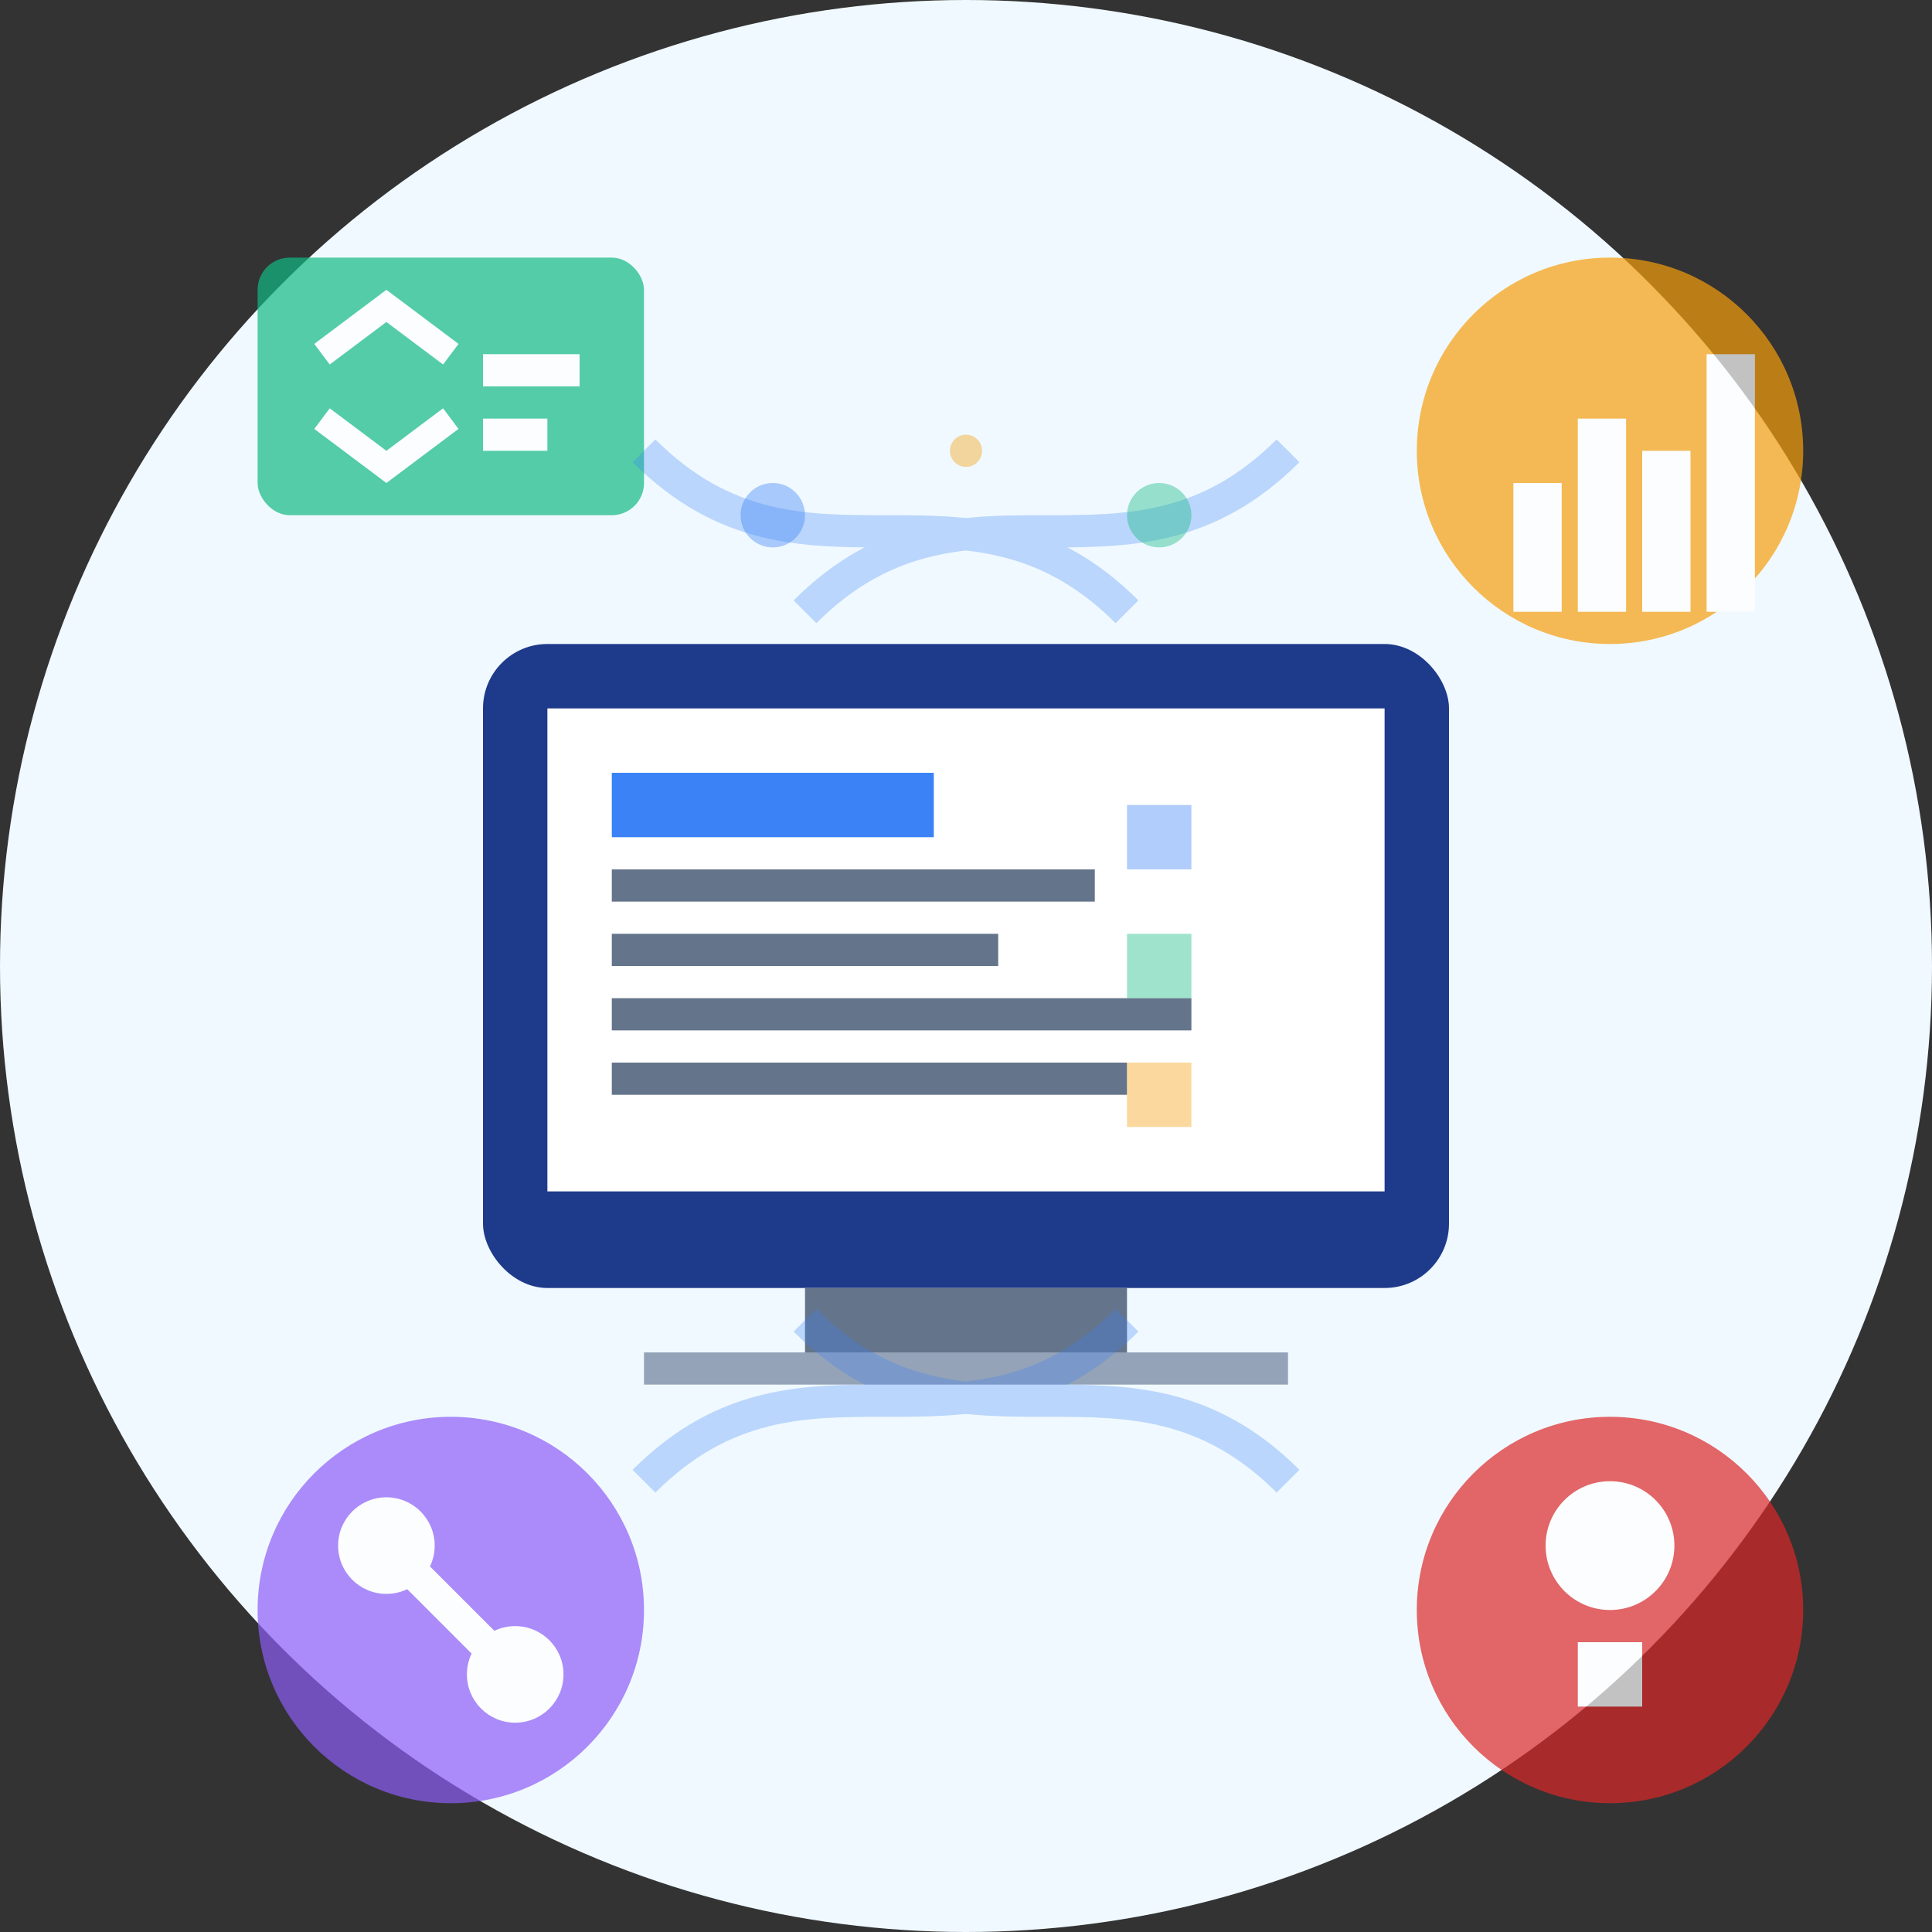 <svg width="60" height="60" viewBox="0 0 60 60" fill="none" xmlns="http://www.w3.org/2000/svg">
  <rect x="0" y="0" width="60" height="60" fill="#333333" stroke="none"/>
  <!-- Background circle -->
  <circle cx="30" cy="30" r="30" fill="#f0f9ff"/>
  
  <!-- Main laptop -->
  <rect x="15" y="20" width="30" height="20" rx="2" fill="#1e3a8a"/>
  <rect x="17" y="22" width="26" height="15" fill="white"/>
  
  <!-- Screen content -->
  <rect x="19" y="24" width="10" height="2" fill="#3b82f6"/>
  <rect x="19" y="27" width="15" height="1" fill="#64748b"/>
  <rect x="19" y="29" width="12" height="1" fill="#64748b"/>
  <rect x="19" y="31" width="18" height="1" fill="#64748b"/>
  <rect x="19" y="33" width="16" height="1" fill="#64748b"/>
  
  <!-- Laptop base -->
  <rect x="25" y="40" width="10" height="2" fill="#64748b"/>
  <rect x="20" y="42" width="20" height="1" fill="#94a3b8"/>
  
  <!-- Service icons floating around -->
  
  <!-- Code/Development -->
  <g transform="translate(8, 8)" opacity="0.7">
    <rect x="0" y="0" width="12" height="8" rx="1" fill="#10b981"/>
    <path d="M2 3l2-1.5 2 1.5M2 5l2 1.5 2-1.5" stroke="white" stroke-width="0.8" fill="none"/>
    <rect x="7" y="3" width="3" height="1" fill="white"/>
    <rect x="7" y="5" width="2" height="1" fill="white"/>
  </g>
  
  <!-- Analytics/Chart -->
  <g transform="translate(44, 8)" opacity="0.7">
    <circle cx="6" cy="6" r="6" fill="#f59e0b"/>
    <rect x="3" y="7" width="1.5" height="4" fill="white"/>
    <rect x="5" y="5" width="1.5" height="6" fill="white"/>
    <rect x="7" y="6" width="1.5" height="5" fill="white"/>
    <rect x="9" y="3" width="1.5" height="8" fill="white"/>
  </g>
  
  <!-- Design/Creative -->
  <g transform="translate(8, 44)" opacity="0.7">
    <circle cx="6" cy="6" r="6" fill="#8b5cf6"/>
    <circle cx="4" cy="4" r="1.5" fill="white"/>
    <circle cx="8" cy="8" r="1.5" fill="white"/>
    <path d="M4 4l4 4" stroke="white" stroke-width="1"/>
  </g>
  
  <!-- Support/Help -->
  <g transform="translate(44, 44)" opacity="0.7">
    <circle cx="6" cy="6" r="6" fill="#dc2626"/>
    <circle cx="6" cy="4" r="2" fill="white"/>
    <rect x="5" y="7" width="2" height="2" fill="white"/>
  </g>
  
  <!-- Connection lines -->
  <g opacity="0.3">
    <path d="M20 14c5 5 10 0 15 5" stroke="#3b82f6" stroke-width="1" fill="none"/>
    <path d="M40 14c-5 5-10 0-15 5" stroke="#3b82f6" stroke-width="1" fill="none"/>
    <path d="M20 46c5-5 10 0 15-5" stroke="#3b82f6" stroke-width="1" fill="none"/>
    <path d="M40 46c-5-5-10 0-15-5" stroke="#3b82f6" stroke-width="1" fill="none"/>
  </g>
  
  <!-- Digital elements -->
  <g opacity="0.4">
    <rect x="35" y="25" width="2" height="2" fill="#3b82f6"/>
    <rect x="35" y="29" width="2" height="2" fill="#10b981"/>
    <rect x="35" y="33" width="2" height="2" fill="#f59e0b"/>
    
    <circle cx="24" cy="16" r="1" fill="#3b82f6"/>
    <circle cx="36" cy="16" r="1" fill="#10b981"/>
    <circle cx="30" cy="14" r="0.5" fill="#f59e0b"/>
  </g>
</svg>
